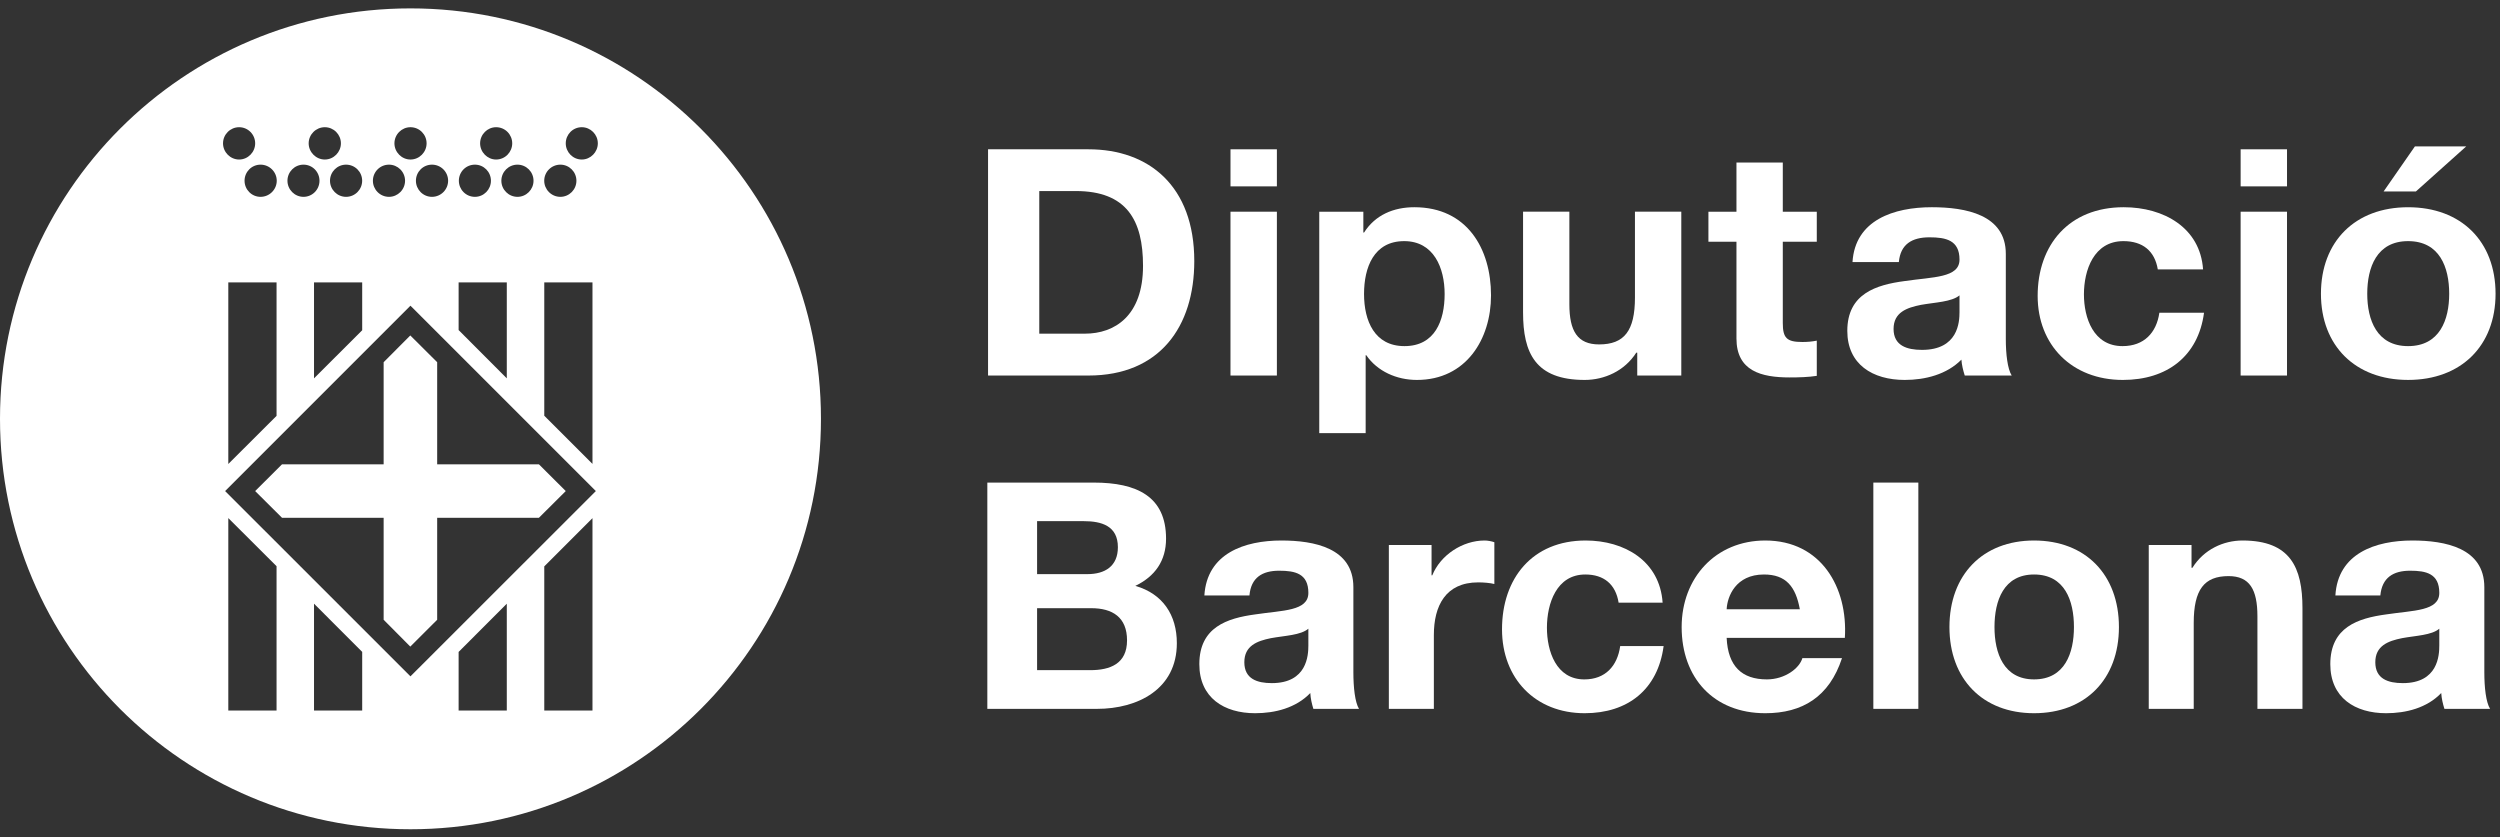 <?xml version="1.0" encoding="UTF-8"?>
<svg width="206px" height="69px" viewBox="0 0 206 69" version="1.1" xmlns="http://www.w3.org/2000/svg" xmlns:xlink="http://www.w3.org/1999/xlink">
    <rect x="0" y="0" width="206" height="69" fill="#333333" stroke="none"/>
    <title>501BB8C6-B9EC-42AA-9052-BC1955732A2B</title>
    <g id="Page-1" stroke="none" stroke-width="1" fill="none" fill-rule="evenodd">
        <g id="Consultoria" transform="translate(-1164, -3308)" fill="#FFFFFF" fill-rule="nonzero">
            <g id="DiBA" transform="translate(1164, 3308)">
                <path d="M85.636,27.494 L89.399,27.494 C91.846,27.494 94.185,26.034 94.185,21.907 C94.185,18.147 92.842,15.742 88.641,15.742 L85.636,15.742 L85.636,27.494 Z M81.415,12.302 L89.693,12.302 C94.665,12.302 98.409,15.327 98.409,21.512 C98.409,26.919 95.557,30.944 89.693,30.944 L81.415,30.944 L81.415,12.302 Z" id="Fill-1"></path>
                <path d="M101.392,30.944 L105.215,30.944 L105.215,17.444 L101.392,17.444 L101.392,30.944 Z M101.393,15.357 L105.215,15.357 L105.215,12.302 L101.393,12.302 L101.393,15.357 Z" id="Fill-3"></path>
                <path d="M119.038,24.227 C119.038,22.09 118.152,19.869 115.706,19.869 C113.2,19.869 112.397,22.038 112.397,24.227 C112.397,26.429 113.255,28.52 115.729,28.52 C118.231,28.52 119.038,26.429 119.038,24.227 L119.038,24.227 Z M108.707,17.445 L112.34,17.445 L112.34,19.163 L112.397,19.163 C113.311,17.723 114.817,17.075 116.542,17.075 C120.894,17.075 122.86,20.499 122.86,24.338 C122.86,27.941 120.812,31.307 116.751,31.307 C115.085,31.307 113.497,30.601 112.582,29.271 L112.53,29.271 L112.53,35.691 L108.707,35.691 L108.707,17.445 Z" id="Fill-5"></path>
                <path d="M138.539,30.944 L134.909,30.944 L134.909,29.059 L134.828,29.059 C133.864,30.575 132.191,31.307 130.579,31.307 C126.515,31.307 125.5,29.091 125.5,25.743 L125.5,17.444 L129.316,17.444 L129.316,25.067 C129.316,27.285 129.988,28.38 131.766,28.38 C133.834,28.38 134.72,27.266 134.72,24.517 L134.72,17.444 L138.539,17.444 L138.539,30.944 Z" id="Fill-6"></path>
                <path d="M146.902,17.445 L149.703,17.445 L149.703,19.918 L146.902,19.918 L146.902,26.609 C146.902,27.856 147.226,28.18 148.517,28.18 C148.921,28.18 149.297,28.151 149.703,28.069 L149.703,30.97 C149.055,31.075 148.222,31.101 147.468,31.101 C145.129,31.101 143.084,30.575 143.084,27.889 L143.084,19.918 L140.774,19.918 L140.774,17.445 L143.084,17.445 L143.084,13.393 L146.902,13.393 L146.902,17.445 Z" id="Fill-7"></path>
                <path d="M161.463,24.338 C160.817,24.877 159.473,24.91 158.295,25.119 C157.108,25.354 156.03,25.743 156.03,27.106 C156.03,28.484 157.132,28.83 158.373,28.83 C161.355,28.83 161.463,26.53 161.463,25.72 L161.463,24.338 Z M152.646,21.594 C152.858,18.127 156.06,17.075 159.181,17.075 C161.947,17.075 165.279,17.676 165.279,20.914 L165.279,27.942 C165.279,29.164 165.419,30.392 165.764,30.944 L161.895,30.944 C161.763,30.52 161.65,30.078 161.62,29.634 C160.411,30.859 158.634,31.307 156.948,31.307 C154.309,31.307 152.218,30.029 152.218,27.265 C152.218,24.208 154.577,23.472 156.948,23.159 C159.285,22.813 161.463,22.904 161.463,21.388 C161.463,19.787 160.333,19.555 158.99,19.555 C157.536,19.555 156.599,20.13 156.465,21.594 L152.646,21.594 Z" id="Fill-8"></path>
                <path d="M177.802,22.198 C177.55,20.676 176.557,19.869 174.97,19.869 C172.52,19.869 171.716,22.277 171.716,24.256 C171.716,26.19 172.492,28.52 174.897,28.52 C176.668,28.52 177.691,27.422 177.932,25.772 L181.612,25.772 C181.134,29.346 178.577,31.307 174.924,31.307 C170.723,31.307 167.903,28.432 167.903,24.384 C167.903,20.179 170.483,17.075 174.996,17.075 C178.278,17.075 181.295,18.748 181.533,22.198 L177.802,22.198 Z" id="Fill-9"></path>
                <path d="M184.627,30.944 L188.449,30.944 L188.449,17.444 L184.627,17.444 L184.627,30.944 Z M184.628,15.357 L188.45,15.357 L188.45,12.302 L184.628,12.302 L184.628,15.357 Z" id="Fill-10"></path>
                <path d="M199.071,15.775 L196.41,15.775 L198.988,12.064 L203.216,12.064 L199.071,15.775 Z M198.427,28.52 C201.034,28.52 201.814,26.348 201.814,24.207 C201.814,22.038 201.034,19.869 198.427,19.869 C195.839,19.869 195.061,22.038 195.061,24.207 C195.061,26.348 195.839,28.52 198.427,28.52 L198.427,28.52 Z M198.427,17.076 C202.804,17.076 205.634,19.892 205.634,24.207 C205.634,28.484 202.804,31.306 198.427,31.306 C194.068,31.306 191.246,28.484 191.246,24.207 C191.246,19.892 194.068,17.076 198.427,17.076 L198.427,17.076 Z" id="Fill-11"></path>
                <path d="M85.456,55.221 L89.843,55.221 C91.46,55.221 92.868,54.705 92.868,52.767 C92.868,50.863 91.67,50.115 89.922,50.115 L85.456,50.115 L85.456,55.221 Z M85.456,47.308 L89.608,47.308 C91.042,47.308 92.114,46.662 92.114,45.09 C92.114,43.322 90.758,42.943 89.294,42.943 L85.456,42.943 L85.456,47.308 Z M81.356,39.765 L90.127,39.765 C93.682,39.765 96.083,40.912 96.083,44.384 C96.083,46.214 95.168,47.498 93.551,48.275 C95.819,48.929 96.972,50.68 96.972,53 C96.972,56.789 93.75,58.41 90.392,58.41 L81.356,58.41 L81.356,39.765 Z" id="Fill-12"></path>
                <path d="M107.809,51.804 C107.179,52.346 105.878,52.373 104.722,52.585 C103.576,52.817 102.533,53.215 102.533,54.568 C102.533,55.953 103.605,56.289 104.8,56.289 C107.701,56.289 107.809,53.999 107.809,53.186 L107.809,51.804 Z M99.24,49.066 C99.456,45.59 102.559,44.538 105.588,44.538 C108.277,44.538 111.518,45.146 111.518,48.383 L111.518,55.398 C111.518,56.632 111.648,57.861 111.981,58.409 L108.221,58.409 C108.094,57.991 107.989,57.547 107.969,57.106 C106.786,58.335 105.069,58.769 103.422,58.769 C100.863,58.769 98.825,57.495 98.825,54.728 C98.825,51.67 101.128,50.942 103.422,50.628 C105.696,50.285 107.809,50.363 107.809,48.851 C107.809,47.259 106.714,47.027 105.408,47.027 C103.996,47.027 103.082,47.603 102.954,49.066 L99.24,49.066 Z" id="Fill-13"></path>
                <path d="M114.441,44.907 L117.96,44.907 L117.96,47.41 L118.018,47.41 C118.698,45.724 120.522,44.538 122.328,44.538 C122.586,44.538 122.899,44.597 123.135,44.679 L123.135,48.122 C122.795,48.033 122.25,47.988 121.805,47.988 C119.091,47.988 118.15,49.955 118.15,52.323 L118.15,58.41 L114.441,58.41 L114.441,44.907 Z" id="Fill-14"></path>
                <path d="M133.374,49.661 C133.132,48.151 132.169,47.338 130.629,47.338 C128.25,47.338 127.467,49.743 127.467,51.726 C127.467,53.653 128.224,55.983 130.547,55.983 C132.276,55.983 133.269,54.888 133.504,53.238 L137.082,53.238 C136.608,56.819 134.131,58.769 130.576,58.769 C126.506,58.769 123.766,55.904 123.766,51.856 C123.766,47.652 126.267,44.538 130.658,44.538 C133.844,44.538 136.765,46.214 137,49.661 L133.374,49.661 Z" id="Fill-15"></path>
                <path d="M148.307,50.203 C147.964,48.328 147.161,47.338 145.351,47.338 C143.008,47.338 142.326,49.164 142.276,50.203 L148.307,50.203 Z M142.276,52.562 C142.384,54.904 143.531,55.982 145.592,55.982 C147.079,55.982 148.278,55.064 148.516,54.231 L151.78,54.231 C150.738,57.42 148.516,58.769 145.459,58.769 C141.202,58.769 138.568,55.848 138.568,51.67 C138.568,47.629 141.358,44.538 145.459,44.538 C150.062,44.538 152.277,48.412 152.016,52.562 L142.276,52.562 Z" id="Fill-16"></path>
                <polygon id="Fill-17" points="154.364 58.41 158.072 58.41 158.072 39.765 154.364 39.765"></polygon>
                <path d="M167.606,55.982 C170.14,55.982 170.893,53.813 170.893,51.67 C170.893,49.501 170.14,47.338 167.606,47.338 C165.097,47.338 164.346,49.501 164.346,51.67 C164.346,53.813 165.097,55.982 167.606,55.982 M167.606,44.538 C171.859,44.538 174.6,47.367 174.6,51.67 C174.6,55.953 171.859,58.769 167.606,58.769 C163.372,58.769 160.634,55.953 160.634,51.67 C160.634,47.367 163.372,44.538 167.606,44.538" id="Fill-18"></path>
                <path d="M177.057,44.907 L180.582,44.907 L180.582,46.786 L180.655,46.786 C181.599,45.27 183.216,44.538 184.784,44.538 C188.724,44.538 189.723,46.756 189.723,50.115 L189.723,58.41 L186.012,58.41 L186.012,50.788 C186.012,48.563 185.366,47.471 183.634,47.471 C181.624,47.471 180.763,48.585 180.763,51.33 L180.763,58.41 L177.057,58.41 L177.057,44.907 Z" id="Fill-19"></path>
                <path d="M200.998,51.804 C200.374,52.346 199.067,52.373 197.924,52.585 C196.774,52.817 195.725,53.215 195.725,54.568 C195.725,55.953 196.799,56.289 197.995,56.289 C200.897,56.289 200.998,53.999 200.998,53.186 L200.998,51.804 Z M192.436,49.066 C192.641,45.59 195.748,44.538 198.779,44.538 C201.472,44.538 204.709,45.146 204.709,48.383 L204.709,55.398 C204.709,56.632 204.84,57.861 205.183,58.409 L201.42,58.409 C201.288,57.991 201.184,57.547 201.158,57.106 C199.981,58.335 198.257,58.769 196.617,58.769 C194.056,58.769 192.017,57.495 192.017,54.728 C192.017,51.67 194.311,50.942 196.617,50.628 C198.884,50.285 200.998,50.363 200.998,48.851 C200.998,47.259 199.903,47.027 198.6,47.027 C197.192,47.027 196.276,47.603 196.14,49.066 L192.436,49.066 Z" id="Fill-20"></path>
                <path d="M47.938,13.145 C47.203,13.145 46.618,12.535 46.618,11.812 C46.618,11.08 47.203,10.482 47.938,10.482 C48.663,10.482 49.261,11.08 49.261,11.812 C49.261,12.535 48.663,13.145 47.938,13.145 L47.938,13.145 Z M33.821,55.731 L18.55,40.464 L33.821,25.19 L49.098,40.464 L33.821,55.731 Z M48.82,58.547 L44.848,58.547 L44.848,46.671 L48.82,42.695 L48.82,58.547 Z M41.76,58.547 L37.79,58.547 L37.79,53.719 L41.76,49.746 L41.76,58.547 Z M29.845,58.547 L25.875,58.547 L25.875,49.743 L29.845,53.715 L29.845,58.547 Z M22.788,58.547 L18.812,58.547 L18.812,42.689 L22.788,46.655 L22.788,58.547 Z M19.703,10.482 C20.435,10.482 21.026,11.08 21.026,11.812 C21.026,12.535 20.435,13.145 19.703,13.145 C18.975,13.145 18.377,12.535 18.377,11.812 C18.377,11.08 18.975,10.482 19.703,10.482 L19.703,10.482 Z M22.804,14.893 C22.804,15.622 22.2,16.22 21.47,16.22 C20.739,16.22 20.151,15.622 20.151,14.893 C20.151,14.161 20.739,13.567 21.47,13.567 C22.2,13.567 22.804,14.161 22.804,14.893 L22.804,14.893 Z M25.009,13.567 C25.738,13.567 26.326,14.161 26.326,14.893 C26.326,15.622 25.738,16.22 25.009,16.22 C24.281,16.22 23.686,15.622 23.686,14.893 C23.686,14.161 24.281,13.567 25.009,13.567 L25.009,13.567 Z M26.764,10.482 C27.496,10.482 28.091,11.08 28.091,11.812 C28.091,12.535 27.496,13.145 26.764,13.145 C26.038,13.145 25.434,12.535 25.434,11.812 C25.434,11.08 26.038,10.482 26.764,10.482 L26.764,10.482 Z M29.842,14.893 C29.842,15.622 29.25,16.22 28.515,16.22 C27.787,16.22 27.192,15.622 27.192,14.893 C27.192,14.161 27.787,13.567 28.515,13.567 C29.25,13.567 29.842,14.161 29.842,14.893 L29.842,14.893 Z M32.054,13.567 C32.776,13.567 33.377,14.161 33.377,14.893 C33.377,15.622 32.776,16.22 32.054,16.22 C31.319,16.22 30.727,15.622 30.727,14.893 C30.727,14.161 31.319,13.567 32.054,13.567 L32.054,13.567 Z M33.821,10.482 C34.559,10.482 35.151,11.08 35.151,11.812 C35.151,12.535 34.559,13.145 33.821,13.145 C33.099,13.145 32.501,12.535 32.501,11.812 C32.501,11.08 33.099,10.482 33.821,10.482 L33.821,10.482 Z M36.925,14.893 C36.925,15.622 36.327,16.22 35.595,16.22 C34.863,16.22 34.272,15.622 34.272,14.893 C34.272,14.161 34.863,13.567 35.595,13.567 C36.327,13.567 36.925,14.161 36.925,14.893 L36.925,14.893 Z M39.134,13.567 C39.862,13.567 40.453,14.161 40.453,14.893 C40.453,15.622 39.862,16.22 39.134,16.22 C38.395,16.22 37.81,15.622 37.81,14.893 C37.81,14.161 38.395,13.567 39.134,13.567 L39.134,13.567 Z M40.878,10.482 C41.619,10.482 42.207,11.08 42.207,11.812 C42.207,12.535 41.619,13.145 40.878,13.145 C40.159,13.145 39.561,12.535 39.561,11.812 C39.561,11.08 40.159,10.482 40.878,10.482 L40.878,10.482 Z M43.962,14.893 C43.962,15.622 43.367,16.22 42.639,16.22 C41.91,16.22 41.312,15.622 41.312,14.893 C41.312,14.161 41.91,13.567 42.639,13.567 C43.367,13.567 43.962,14.161 43.962,14.893 L43.962,14.893 Z M44.848,23.267 L48.82,23.267 L48.82,38.226 L44.848,34.257 L44.848,23.267 Z M21.04,19.291 L46.601,19.291 L46.601,17.533 L21.04,17.533 L21.04,19.291 Z M22.788,23.267 L22.788,34.267 L18.812,38.233 L18.812,23.267 L22.788,23.267 Z M29.845,23.267 L29.845,27.213 L25.875,31.176 L25.875,23.267 L29.845,23.267 Z M41.76,23.267 L41.76,31.176 L37.79,27.197 L37.79,23.267 L41.76,23.267 Z M21.04,21.502 L46.53,21.502 L46.53,20.614 L21.04,20.614 L21.04,21.502 Z M46.174,13.567 C46.902,13.567 47.497,14.161 47.497,14.893 C47.497,15.622 46.902,16.22 46.174,16.22 C45.442,16.22 44.844,15.622 44.844,14.893 C44.844,14.161 45.442,13.567 46.174,13.567 L46.174,13.567 Z M33.821,0.691 C15.136,0.691 0,15.831 0,34.508 C0,53.196 15.136,68.331 33.821,68.331 C52.502,68.331 67.647,53.196 67.647,34.508 C67.647,15.831 52.502,0.691 33.821,0.691 L33.821,0.691 Z M33.808,27.641 L31.612,29.846 L31.612,38.259 L23.239,38.259 L21.026,40.464 L23.239,42.666 L31.612,42.666 L31.612,51.069 L33.808,53.28 L36.023,51.069 L36.023,42.666 L44.406,42.666 L46.618,40.464 L44.406,38.259 L36.023,38.259 L36.023,29.846 L33.808,27.641 Z" id="Fill-21"></path>
            </g>
        </g>
    </g>
</svg>